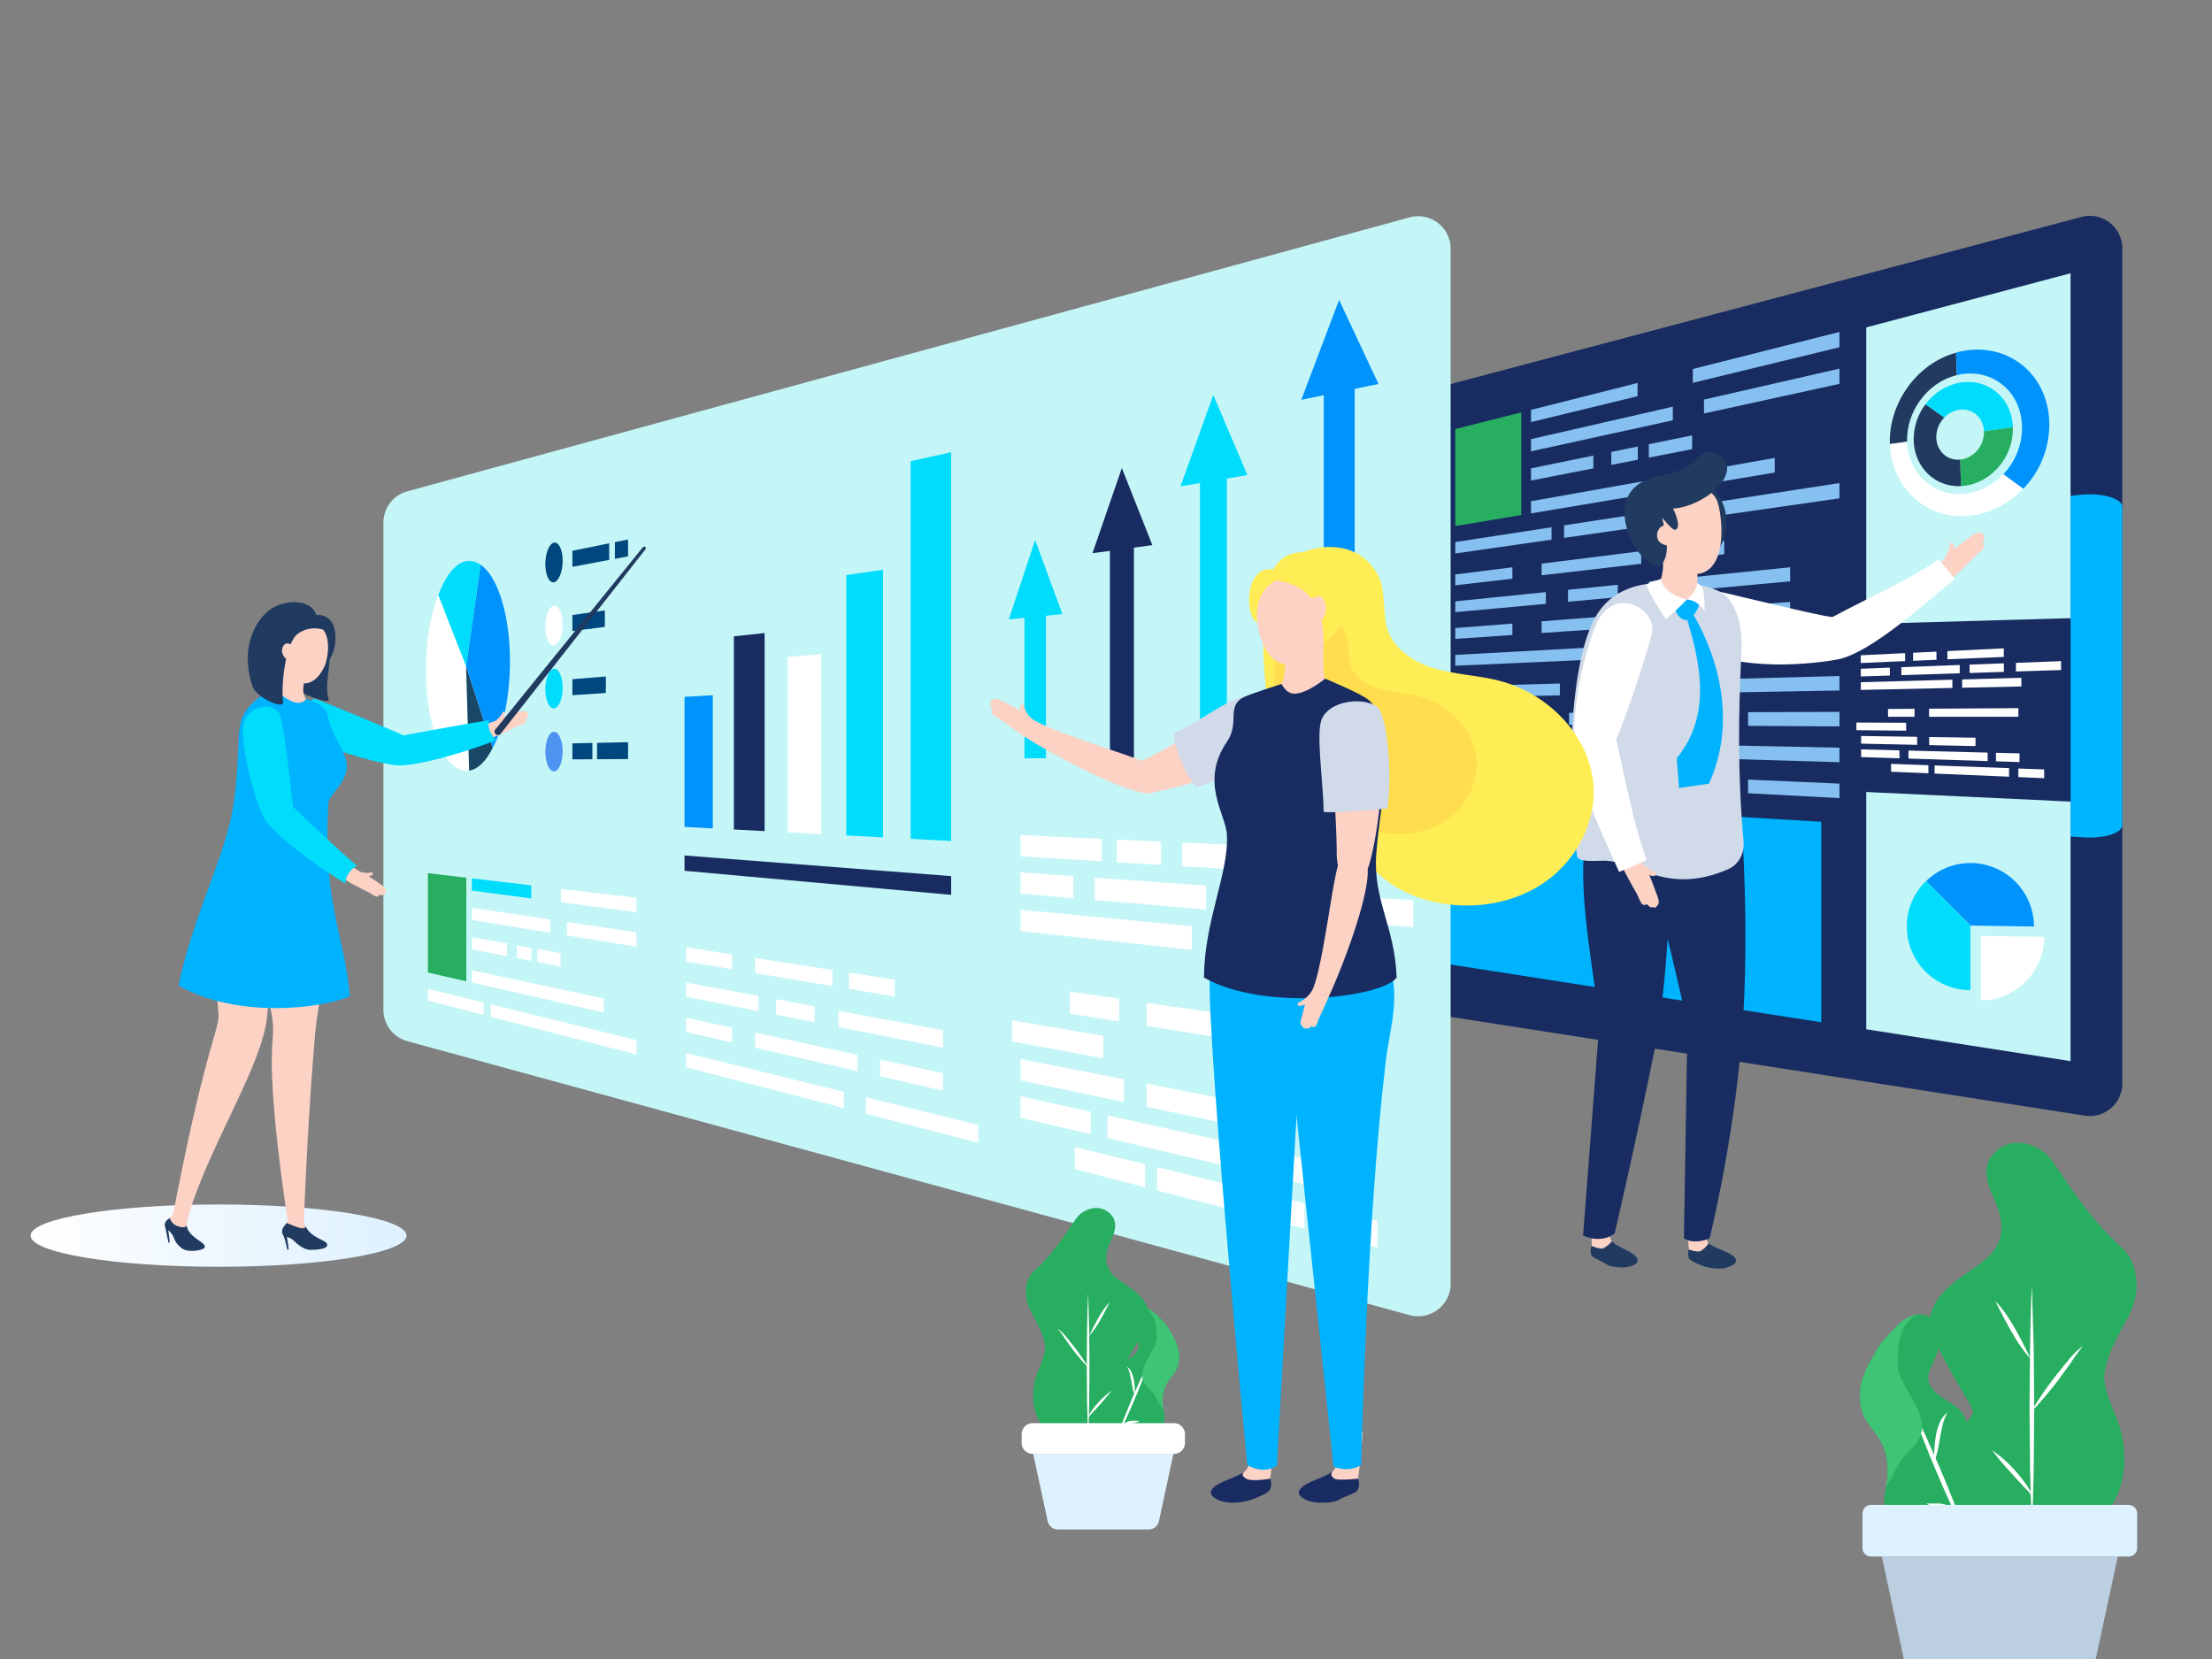 <svg xmlns="http://www.w3.org/2000/svg" viewBox="0 0 1200 900"><rect x="0" y="0" width="1200" height="900" fill="#808080" stroke="none"/><style><![CDATA[.a{fill:#fcd2c5}.b{fill:#fff}.c{fill:#203a60}.d{fill:#00dcfc}.e{fill:#182c61}.f{fill:#27ae60}.g{fill:#00b3ff}.h{fill:#0093fc}.i{fill-rule:evenodd}.j{fill:#c4f5f7}.k{fill:#d0dae9}]]></style><defs><linearGradient id="A" x1="16.61" y1="670.32" x2="220.56" y2="670.32" gradientUnits="userSpaceOnUse"><stop offset=".01" stop-color="#fff"/><stop offset=".33" stop-color="#f3faff"/><stop offset="1" stop-color="#def1ff"/></linearGradient><clipPath id="B"><path d="M934.7 595.27h282.35V900.9H934.7z" fill="none"/></clipPath></defs><ellipse cx="118.58" cy="670.32" rx="101.98" ry="16.9" fill="url(#A)"/><path d="M1129.2 117.7l-384 101.72a17.61 17.61 0 0 0-13.11 17V528A17.62 17.62 0 0 0 747 545.43l384 59.8a17.62 17.62 0 0 0 20.33-17.41v-453.1a17.61 17.61 0 0 0-22.14-17.03z" class="e"/><path d="M1129.2 268.38l-5.92.6v184.85l7.73.47c10.7.66 20.32-2.5 20.32-6.64V274.9c-.01-4.43-10.95-7.64-22.13-6.52z" fill="#00b6ff"/><path d="M760.14 519.08l227.9 35.5V445.8l-227.9-13.5v86.8z" class="g"/><path d="M789.48 285.4l35.78-6v-55.68l-35.78 9.04v52.64z" class="f"/><g fill="#86c0f0"><path d="M830.56 228.98l57.82-14.03v-7.2l-57.82 14.62v6.6zm87.8-21.3l79.54-19.3v-8.3l-79.54 20.1v7.5zm-87.8 37.17L907.5 228v-7.38l-76.94 17.6v6.6zm43.56 7.36l14.38-2.8v-7.18l-14.38 2.95v7.03zm20.35-3.97l23.5-4.57v-7.48l-23.5 4.8v7.24zm29.95-23.93l73.48-16.07v-8.27l-73.48 16.8v7.53zm-93.86 36.38l33.83-6.6v-6.94l-33.83 6.92v6.6zm0 17.82l132.23-22.17v-7.93l-132.23 23.5v6.6zm17.94 13.28l149.4-21.45v-8.28L848.5 285v6.78zm-59.02 8.47l52.23-7.5v-6.72l-52.23 8.02v6.2z"/><path d="M789.48 317.53l30.98-3.6v-6.18l-30.98 3.88v5.9zm0 14.57l49.14-4.52v-6.36l-49.14 5v5.9zm46.84-20l54.04-6.25V299l-54.04 6.77v6.33zm65.9-7.6l33.18-3.84v-7.28l-33.18 4.15v6.97zm-7.66 17.92l76.58-7.05v-7.63l-76.58 7.78v6.9zM789.48 346.6l30.98-2.12v-6.18l-30.98 2.4v5.9zm0 14.57l109-4.9v-6.93l-109 5.94v5.9zm46.84-17.77l72.04-4.94v-7.02l-72.04 5.63v6.33zm88.35-6.06l46.47-3.18v-7.62l-46.47 3.63v7.17zm-10.3 18.22l83.54-3.76v-7.88l-83.54 4.55v7.1zm-63.73-29.1l27-2.5v-6.72l-27 2.74v6.47zm97.67 103.87l49.6 2.65v-7.88l-49.6-2.17v7.4zm-24.5-19.03l74.1 2.2v-7.88l-74.1-1.5v7.17zm-56.48 14.72l59.42 3.16V422l-59.42-2.6v6.63zm-37.57-2l26.8 1.43v-6.53l-26.8-1.18v6.28zm-24.4-16.22l58.08 1.72v-6.6l-58.08-1.17v6.05zm142.96-14.03l49.6.3v-7.88l-49.6.17v7.4zM859.88 377l138.02-2.4v-7.88l-138.02 3.7V377zm-8.63 16.17l75.5.47v-7.2l-75.5.25v6.48zm-45.9-.27l32.6.2v-6.35l-32.6.1v6.05zm-15.86-14.67l56.74-1v-6.43l-56.74 1.53v5.9zM879.66 410l29.43.88v-7.04l-29.43-.6V410z" class="i"/></g><path d="M1012.43 338.5l110.83-3.15v-187.1l-110.83 29.37V338.5z" class="j"/><path d="M1076.3 234c.27 7.76-5.67 14.65-13 15.35l.5 14.36c15.5-.8 28.74-15.17 28.15-32l-15.7 2.18.04.1z" class="f"/><path d="M1025.24 240.9v.1l9.33-1.3c-.57-16.24 10.93-32.32 27-36.18l-.43-12.18c-21.7 6-36.66 27.9-35.9 49.54z" class="c"/><path d="M1061.84 207.88a30.18 30.18 0 0 0-17.29 11.48l10.18 7.2a14.11 14.11 0 0 1 7.63-4.18c7.26-1.32 13.6 3.83 13.92 11.55l15.7-2.18c-.6-16.74-14.75-27.35-30.14-23.86z" class="d"/><path d="M1063.87 268c-16.23.6-28.73-12.15-29.3-28.4l-9.33 1.3c.8 21.6 17.1 39.13 39 39.13 12.5 0 24.46-5.6 33.36-14.95l-10.83-7.9a33.56 33.56 0 0 1-22.9 10.83z" class="b"/><path d="M1061.2 191.3l.43 12.18c17.93-4.3 34.62 7.85 35.3 27.56a36.5 36.5 0 0 1-10.11 26.19l10.83 7.9a50.27 50.27 0 0 0 14.06-36.23c-1-28.26-25.33-44.62-50.52-37.6z" class="h"/><path d="M1050.44 237.57a15.24 15.24 0 0 1 4.3-11l-10.18-7.2a31.48 31.48 0 0 0-6.37 19.85c.5 14.2 11.52 25.2 25.65 24.48l-.5-14.36c-7 .65-12.64-4.62-12.9-11.78z" class="c"/><path d="M1012.43 558.38l110.83 17.27v-140.8l-110.83-5.2v128.75z" class="j"/><path d="M1009.45 355.5l.01 4.18 24.06-1.04-.02-4.32-24.05 1.18zm47-2.3l.01 4.47 30.6-1.3-.01-4.65-30.6 1.5zm-46.97 9.6l.01 4.17 15.75-.5-.02-4.27-15.74.6zm.02 7.3v4.17l49.66-1.07-.01-4.47-49.66 1.37zm21.98-8.14l.02 4.3 31.65-1.02-.01-4.5-31.66 1.2zm37-1.4l.01 4.53 18.6-.6-.01-4.64-18.6.7zm25.16 3.72l24.47-.78v-4.84l-24.47.94v4.68zm-29.18 4.33v4.5l32.12-.7v-4.7l-32.12.9zm-26.62-14.48l.01 4.35 12.68-.54-.02-4.42-12.67.6zm-13.6 30.48l.02 4.26h14.37l-.01-4.35-14.38.1zm22.26-.14l.02 4.4 48.44-.02v-4.68l-48.46.3zm-39.42 7.5l.02 4.15 26.98.28-.01-4.3-27-.12zm2.55 7.3l.02 4.16 30.4.64-.02-4.35-30.4-.45zm.03 7.27l.02 4.17 20.78.66-.02-4.3-20.78-.53zm36.9-6.72l.01 4.4 25.13.53v-4.54l-25.14-.38zm-11.25 7.37l.02 4.33 42.95 1.37v-4.6l-42.97-1.1zm47.5 1.23v4.6l12.78.4-.01-4.7-12.78-.32zm-56.94 5.98l.02 4.26 20.27.85-.01-4.37-20.28-.74zm23.64.86v4.4l40.4 1.7v-4.64l-40.4-1.46zm45.44 1.64l.01 4.67 14 .6v-4.75l-14-.5z" class="b i"/><path d="M926.93 674.42c-1.33-1.57-2.95-4-2.95-4l-7.58 4.2s-.62.83-.22 3.23a6.16 6.16 0 0 0 .29 5c.8 1.34 5.8 3.38 8 4.1a25.5 25.5 0 0 0 9 1.23c3.73-.15 8.3-2.1 8.3-4.26-.03-4.3-12.28-6.48-14.83-9.5z" class="c"/><path d="M926.17 670.18L916 672a32.58 32.58 0 0 0 .19 5.86s4.72 1.68 6.34.8a12.67 12.67 0 0 0 4.4-4.22c-1.93-2.43-.76-4.25-.76-4.25z" class="a"/><path d="M894.6 427v47.62c3.56 2.8 20.86 81.07 20.86 81.07l-1.95 116c5.16 3.8 13.93.4 14 0 0 0 12.66-51.07 17.28-107.07 5.36-65.05-1.15-136.58-1.88-141.8-6 2.68-30.06 5.38-48.3 4.18z" class="e"/><path d="M874.44 673.36c-1.2-1.67-2.63-4.23-2.63-4.23l-7.88 3.6s-.68.78-.47 3.2a6.17 6.17 0 0 0-.1 5c.7 1.4 5.3 3.05 7.65 4.7 1.9 1.33 5.13 1.8 8.85 1.94s8.42-1.44 8.6-3.6c.33-4.27-11.72-7.4-14.02-10.63z" class="c"/><path d="M873.43 668.8l-10.06 1.1.1 6s4.57 2 6.26 1.28a12.7 12.7 0 0 0 4.72-3.86 5.34 5.34 0 0 1-1.01-4.51z" class="a"/><path d="M866.43 431.93c-18.2 39.5 2.46 101.7.6 131.24l-8.22 107.1c10.66 4.77 17.14-1.14 17.14-1.14s11-46.92 22.1-101.78c8-39.66 9.36-118.84 9-124.12-6.2 2.18-22.53-8.68-40.62-11.3z" class="e"/><path d="M923.35 260.16c-14.14-8.33-30.36 1-37.2 14.1 6.7-1.3 13-2.52 20.4-1.4-2.56 5.46 6.25 36.92 11.52 35.2 23.92-7.75 23.75-37.04 5.27-47.93z" class="c"/><g class="a"><path d="M1059.2 294.63c-1.38-.52-1.38.8-1.64 1.93a23.34 23.34 0 0 1-2.44 6c1.27-1.52 3.07-1 4.46-2.58.56-.6 1-4.84-.38-5.35z"/><path d="M1076.2 291.56c0-.7.38-1.47-.57-1.9s-1.83-1.14-3.45-.5-2.68 1.66-5.16 3.44l-7.8 6c-1.6 1.68-4.15 3-5.08 5.82 0 .16 4 8.06 5.7 8.42 1.87-1.17 11.93-11.33 12.1-11.5 2.8-2.52 5.8-4 3.8-6.3-.5-.55 1.84-2.66.47-3.5z"/><path d="M990.2 340.46c-1.13.7-5.6 13 3.7 14.7 14.3 2.68 54.8-29.13 66.7-43.06-1.75-2.77-4.4-5.1-6.14-8.26-19.62 15.03-43.65 23.85-64.28 36.6z"/><path d="M988.12 336.7c-15.58-.4-44.82-12.55-62.46-8.53-3.2.73-11.6 13.5-5.4 18.86 14.32 12.33 55.36 15 76.64 7.76 8.1-2.8 10.33-17.6-8.78-18.1z"/></g><path d="M994 334.78c-12.25-1.68-58.66-13.67-67.46-15.07-16.8-2.66-14.93 21.7-9.36 27.48 16.65 17.3 61.9 13.92 79.72 10.55s47.6-30.64 63.56-43.62c-2.77-3.78-5.84-7.12-8.72-10.73-15.66 11.04-37.96 20.78-57.74 31.4z" class="b"/><path d="M944.78 352.1c.46-9.53-1.68-21.54-7.78-28.16-2.4-2.6-9.44-6.67-21.43-7.17-6.1-.26-35.63-5.4-49.23 16.58-15.24 24.63-16.65 92.56-11 129 .47 3-1 5.28 13.6 4.6 18.17-.83 34.33 19.4 68.43 4.65 7.14-3.08 8.94-10.4 8.53-14.95-3.28-36.67-2.9-68.55-1.1-104.56z" class="k"/><g class="a"><path d="M896.67 472.7a23.54 23.54 0 0 1-5.16-4c1.13 1.63.13 3.23 1.3 5 .46.7 4.42 2.27 5.3 1.08s-.4-1.52-1.42-2.08z"/><path d="M894.23 473.78c-1.2-2-1.73-4.8-4.24-6.46-.14-.1-8.85 1.72-9.64 3.23.62 2.1 7.7 14.54 7.82 14.74 1.68 3.4 2.28 6.67 5 5.34.68-.32 2.08 2.5 3.27 1.4.68.2 1.3.77 2 0s1.6-1.45 1.4-3.2-.88-3-1.93-5.9c-.36-1.03-2.5-7.18-3.7-9.17z"/><path d="M871.08 393.47c-4.33-.3-8.56-11.63-13.82 2.07s13.37 60.6 23.6 75.93c3.15-.94 6.6-2.8 10.1-3.62-9.23-23-11.8-48.63-18.6-72-.38-1.26-.32-2.3-1.3-2.38z"/><path d="M875.4 332.18c-14.8 12.27-20.4 43-18.58 66.24.7 8.82 14 15.5 19.7-4 4.63-15.87 15.9-32 18.84-50.86.53-3.38-13.56-16.7-19.97-11.38z"/></g><path d="M867.28 336.07c-4.35 7.56-13.25 37.3-13.3 61.57s14.47 52.9 24.37 75.37c5.18-2 10-4.32 15-6.44-7.7-21.1-11.54-43.54-16.55-65.45 5.44-12.16 16.45-46 19.3-57.3 3.17-12.48-18.26-26.07-28.82-7.75z" class="b"/><g class="a"><path d="M900.67 297.5a26.73 26.73 0 0 1-1.86 21.95c5.25 7.52 17 9.28 22.44.9-1-7 .05-14.05.33-21.12-6.72 1.43-14.25-.4-20.9-1.74z"/><path d="M908.5 268.8c-8.27 4.45-9.9 13.52-6.67 22.74 0 .1 2.08 6.1 2.8 8.33 2.12 6.5 11.62 13 18.18 11.16 15.5-4.36 10.87-34.4 8.73-39.3-4.74-10.83-17.98-5.67-23.05-2.94z"/></g><path d="M931.07 246.07c-6.62-2.2-8.72 1-13.82 5.7-7.46 6.9-21.1 4.23-30 12.18-12.9 11.54-2 33.47 5.5 39.83s8.75 2.42 10 .34c3.3-5.75.36-17.46-1.06-23.23.85.9 5.62 6.92 7.12 6.5 3.13-.9.7-7.76-1.2-11.53 9.85-.27 24.23-8.4 28.07-16.84 3.07-6.77.42-11.25-4.62-12.94z" class="c"/><path d="M901 285.88a5.94 5.94 0 0 0-1.36 7.23c1.3 2.36 4.88 3.08 7.35 2.88a45.83 45.83 0 0 0-2-11.36 7.78 7.78 0 0 0-3.99 1.25z" class="a"/><g class="g"><path d="M909.3 329.08c-1.35 2.87 2.68 7.8 5.7 7.2s8.14-7.35 6.26-10.44-10.6.36-11.96 3.24z"/><path d="M914.2 332.8c8.47 26.46 14.58 55.13-4.57 78.54q.62 8.06 1.24 16.13l16.23-2.33c14.3-31.37 7-66.78-10.4-95-.18-.3-2.58 2.35-2.5 2.66z"/></g><g class="b"><path d="M901.06 314.1c-3.14 1.28-5.3.8-7.7 3.28 1.9 6.5 10.4 18.42 10.4 18.42a154.25 154.25 0 0 0 11.43-10.57c-5.47-1.22-12.8-4.58-14.13-11.13z"/><path d="M920.8 316.47c-.6 3.7-2.9 6.38-5.6 8.76 4.3.27 7.14 2.92 9.53 6.2.08-3.28-.1-8.9-.9-11.53s-1.4-2.3-3.04-3.43z"/></g><path d="M764.75 117.92L221 266.53a17.62 17.62 0 0 0-13 17v264.32a17.62 17.62 0 0 0 13 17l543.7 148.6a17.62 17.62 0 0 0 22.26-17V134.9a17.62 17.62 0 0 0-22.21-16.99z" class="j"/><path d="M371.35 448.6l15.33.8v-72.26l-15.33.9v70.55z" class="h"/><path d="M398.13 450l16.67.88V343.42l-16.67 1.77V450z" class="e"/><path d="M427.27 451.55l18.2.96v-97.68l-18.2 1.55v95.17z" class="b"/><path d="M459.12 453.23l19.93 1.04V309.1l-19.93 2.86v141.28zm34.92 1.83l21.95 1.16V245.36l-21.95 4.8v204.9z" class="d"/><path d="M371.35 472.4L516 485.46v-10.18L371.35 464.1v8.28z" class="e"/><path d="M237.77,322.78c-4.8,12.48-7.1,28.07-6.63,44.84.83,29.93,11.06,52.6,23.36,50.46l-1.64-56.66Z" class="b"/><path d="M254.5 418.08c4.77-.84 8.9-4.77 12.78-12.25l-14.43-44.4z" fill="#184866"/><path d="M260.7 306.38l-7.84 55 14.43 44.4c3.73-7.16 6.24-15.65 7.88-26.6 4.68-31.32-2-64.32-14.47-72.8z" class="h"/><path d="M237.77 322.78l15.1 38.64 7.84-55c-8.48-5.8-16.7.3-22.93 16.36z" class="d"/><g fill="#00477d"><path d="M310.53 307.5l19.95-3.76v-9l-19.95 4.07v8.68zm23.05-4.33l7.13-1.35v-9.14l-7.13 1.45v9.04zm-23.05 73.97l18.14-1.2v-8.96l-18.14 1.48v8.7zm13.37 34.74l16.82-.1v-9.14l-16.82.36v8.88zm-13.37.07l10.83-.06v-8.84l-10.83.23v8.67zm0-69.62l10.5-1.34v-8.84l-10.5 1.5v8.68z"/><path d="M319.68 341.16l8.46-1.08v-8.94l-8.46 1.2v8.8zM300.5 294.4c-2.58.55-4.66 5.78-4.66 11.65s2.08 10.3 4.66 9.84 4.74-5.68 4.74-11.68-2.13-10.37-4.74-9.8z"/></g><path d="M300.5 328.6c-2.58.4-4.66 5.5-4.66 11.37s2.08 10.4 4.66 10.1 4.74-5.4 4.74-11.38-2.13-10.5-4.74-10.1z" class="b"/><path d="M300.5 362.8c-2.58.24-4.66 5.2-4.66 11.1s2.08 10.54 4.66 10.4 4.74-5.1 4.74-11.1-2.13-10.64-4.74-10.4z" class="d"/><path d="M300.5 397c-2.58.08-4.66 4.9-4.66 10.8s2.08 10.66 4.66 10.68 4.74-4.82 4.74-10.8-2.13-10.75-4.74-10.68z" fill="#4f93f0"/><path d="M232.14 527.6l20.83 4.74v-56.18l-20.83-2.47v53.9z" class="f"/><path d="M256 483.16l32.23 4.22v-7.06L256 476.5v6.65z" class="d"/><g class="b"><path d="M304.34 489.5l40.96 5.37v-7.8l-40.96-4.85v7.27zM256 499.12l42.56 6.9v-7.2L256 492.47v6.65zm24.4 20.65l7.88 1.52v-7.06l-7.88-1.42v6.96zm11.12 2.13l12.6 2.44v-7.27l-12.6-2.27v7.1zm16.04-14.43l37.74 6.12v-7.8l-37.74-5.62v7.3zm-51.56 7.6l19.04 3.68v-6.9L256 508.4v6.65zm0 17.94l71.55 16.28v-7.56L256 526.36V533zm10.16 18.6l79.14 20.45v-7.8l-79.14-19.43v6.78zm-34.02-8.8l30.2 7.8v-6.73l-30.2-7.42v6.34z"/><path d="M372.18 521.6l24.95 4.2v-8.05l-24.95-3.88v7.74zm0 19.16l39.34 7.8v-8.23l-39.34-7.3v7.75zm37.52-12.86l41.9 7.03v-8.7l-41.9-6.52v8.2zm50.9 8.55l24.82 4.17v-9.13l-24.82-3.86v8.82zm-5.8 20.67l56.77 11.25v-9.46l-56.77-10.55v8.76zm-82.62 2.73l24.95 5.7v-8.04l-24.95-5.4v7.74zm0 19.15l85.6 22.12v-8.8l-85.6-21.07V579zm37.52-10.6l55.52 12.67v-8.87l-55.52-12v8.2zm67.76 15.47l34.1 7.8v-9.45l-34.1-7.37v9.03zm-7.72 20.33l61.02 15.76v-9.68l-61.02-15.02v8.94zm-48.8-53.8l20.94 4.15v-8.6l-20.94-3.9v8.34z" class="i"/></g><g class="d"><path d="M555.77 411.4l11.65-.06v-84.4l-11.65 1.25v83.22z"/><path d="M547.28 336l29.06-2.85-14.78-40.2L547.28 336z"/></g><g class="e"><path d="M602.13 411.17l13.03-.06V289.58l-13.03 1.86v119.73z"/><path d="M592.67 300.1l32.47-4.38-16.54-41.82-15.93 46.2z"/></g><g class="d"><path d="M651 410.94l14.55-.07v-159.2L651 254.24v156.7z"/><path d="M640.43 263.82l36.28-6.1-18.5-43.45-17.78 49.54z"/></g><g class="h"><path d="M718.12 410.62l16.8-.08v-208.1l-16.8 3.58v204.6z"/><path d="M705.96 216.9l41.86-8.58-21.37-45.63-20.5 54.2z"/></g><path d="M553.6 464.6l44.13 2.67v-12.2l-44.13-2.05v11.58zm87.77 5.32l60.66 3.67v-13.7l-60.66-2.8v12.82zm-87.77 14.9l28.7 2.45v-12l-28.7-2.04v11.58zm0 20.27l92.98 10.25v-12.9l-92.98-8.93v11.58zm40.3-16.83l60.44 5.16v-13l-60.44-4.3v12.15zm70.92 6.05l37.2 3.18v-13.7l-37.2-2.64v13.15zm50.6 4.32l51.28 4.38v-14.6l-51.28-3.65v13.87zm-58.57 17.84l64.62 7.12v-13.96l-64.62-6.2v13.04zm-51.03-48.7l24.07 1.46v-12.66l-24.07-1.12v12.32zm-25.5 82.1l26.8 4.3V541.8l-26.8-3.9v11.96zm41.77 6.68l96.05 15.36v-13.92l-96.05-14v12.55zm-73.05 8.42l49.5 9.15v-12.2l-49.5-8.43v11.5zm4.55 21.12l56.12 11.76v-12.38L553.6 574.5v11.58zm0 20.27l38.1 8.93V603.1l-38.1-8.38v11.63zm68.5-5.92l48.94 10.26v-13.25l-48.94-9.56v12.55zm-21.34 16.97l83.37 19.55v-13.5l-83.37-18.35v12.3zm92.5 21.7l26.1 6.12v-14l-26.1-5.75v13.62zm-110.12-4.87l38.1 9.87v-12.54l-38.1-9.33v12zm44.53 11.54l80.06 20.76v-13.77l-80.06-19.62v12.63zm90.4 23.43l29.2 7.58v-14.33l-29.2-7.16v13.9z" class="b i"/><g class="a"><path d="M553.87 382.3c-.9.37-.15 4.57.47 5.3 2 1.3 2.8.1 4.54 1.6a20.38 20.38 0 0 1-3.19-5.28c-.37-1.05-.48-2.3-1.82-1.62z"/><path d="M545.9 381.43c-1.2-.52-4.05-2.22-5.08-2.34a5.5 5.5 0 0 0-3.08 1 1.64 1.64 0 0 0-.17 1.83c-1.14.8 1.4 3.25 1.07 3.38-1.32.55-1 2.53 3.6 4.68.27.13 10.45 7.63 13.9 9.76 1.48-2 4.2-9.38 4.12-9.48a50.61 50.61 0 0 0-5.77-4.24c-2.4-1.5-8.16-4.4-8.57-4.6zm131.87-1.53c-10.5 4.12-39.36 23.76-55.38 31.42-19.66 9.4-6.08 19.76.8 18.83 18.1-2.44 66.58-17.73 66.3-27.24-.13-4.13-9.8-23.76-11.7-23z"/></g><path d="M675.8 377.9c-8 .23-23.45 12.5-39 20.14.63 8.05 5.5 20.82 12.33 29 19.72-6 35.76-15.07 39.9-19.87 10.64-12.4-1.97-29.6-13.24-29.27z" class="k"/><path d="M625.33 415.15c-11-5.32-55.1-18-65.66-25.32a40.67 40.67 0 0 1-4.89 9.07c17.62 11.77 64.82 36.12 71.32 30.7 5.95-5 3.85-10.38 1.1-13.07a7.48 7.48 0 0 0-1.88-1.37z" class="a"/><path d="M813 369.2c-11.57-2.92-23.72-3.23-35.15-6.68s-22.7-11.1-25.64-22.68c-1.63-6.43-1-20.07-3.8-26.07-12.64-26.82-46.5-16.46-53-6.06-16.82 26.92-7.6 65-7.3 81.66.12 6.53 11.9 30.16 15.13 35.83 4.7 8.22 32.85 35.2 39.23 43.18 9.7 12.14 24.7 19.23 40 21.77 19.17 3.18 39.72-.5 55.66-11.63s26.67-30 26.44-49.4c-.27-28.35-24.06-52.97-51.57-59.9z" fill="#ffed55"/><path d="M769.5 377.7c-7.1-1.8-14.52-2-21.52-4.1s-13.9-6.8-15.7-13.88c-1-3.93-.6-12.3-2.33-16-7.74-16.42-28.46-10.08-32.45-3.7-10.3 16.47-4.65 39.8-4.46 50 .07 4 7.28 18.46 9.27 21.93 2.87 5 8.84 7.3 13.1 11.23 4.6 4.25 7 10.32 10.9 15.2 5.94 7.43 15.13 11.77 24.5 13.33 11.74 1.95 24.32-.3 34.07-7.12s16.33-18.35 16.2-30.24c-.2-17.36-14.76-32.36-31.6-36.65z" fill="#ffdd4d"/><path d="M736.55 798.1l-9.55-5.3-3.72 5c-3.22 3.82-18.65 6.58-18.65 12 0 2.73 5.75 5.2 10.43 5.37s8.8-.08 11.3-1.55c3.13-1.84 9.08-3.48 10.08-5.16a7.78 7.78 0 0 0 .37-6.32c.5-2.98-.27-4.03-.27-4.03z" class="e"/><path d="M723.3 797.83s-2.8 2.42.8 4.4c2 1.13 12.73-.08 12.73-.08.5-3 2.56-25.56 2.56-25.56l-13.48 8.13s.4 10.1-2.62 13.1z" class="a"/><path d="M693.7 513.87l29.75 281.88c9 3.18 14.9-.66 15-1.17 0 0 2.84-130.74 13.23-218.15 2.8-23.47 11.66-43.6-6.08-67.8-6.16 3.37-33.25 6.75-51.9 5.24z" class="g"/><path d="M688.8 798.1l-9.54-5.3-3.72 5c-3.22 3.82-18.66 6.58-18.66 12 0 2.73 5.75 5.2 10.44 5.37a32.14 32.14 0 0 0 11.31-1.55c2.76-.9 9.08-3.48 10.08-5.16a7.76 7.76 0 0 0 .37-6.32c.5-2.98-.28-4.03-.28-4.03z" class="e"/><path d="M675.54 797.83c-.8.8-3 2.43.62 4.42 3.18 1.75 12.92-.1 12.92-.1.5-3 1.2-11.06 1.2-11.06l-12.17-.25s.17 4.2-2.57 6.98z" class="a"/><path d="M656.75 525c-4.46 14 19.87 269.62 19.87 269.62.13.5 8.8 5.48 16.08.47l15.8-281.18c-18.67 1.47-49.63 4.36-51.76 11.1z" class="g"/><g class="a"><path d="M696.87 348.44c-.07 1.3 1.68 15.38-1.7 22.6.63 7 18 8.47 23.7-2.86-1.72-3.5-.92-27 .44-33.3-1.53 1.06-18.24 14.65-22.45 13.58z"/><path d="M703.86 312.52c-9.6-1.44-19.13 0-22 9-1 3.2-2 32.8 13.34 38.53 6.5 2.43 20.2-7.9 21.35-15.6l1.6-10.6c1.53-10.24-3.98-19.77-14.3-21.32z"/></g><path d="M746.66 462.7c2.68-33 12.55-67.85-4-82.84-3.75-3.4-23.76-11.7-23.76-11.7s-9.8 8.2-16.66 8.15c-4.7 0-7-5.3-7-5.3s-17.1 5.53-20.3 7.1c-10 4.86-2.1 13.77-9.37 24.37-14.77 21.56-.7 39.2 0 50 1.36 20.7-12.4 47.3-12.4 77.86 32.08 18.35 96.1 11.07 104.5 0-1-28.28-13.1-42.04-11-67.64z" class="e"/><path d="M690.8 309c-15.14-2.88-16.08 24.68-8.74 28.84-2.15-18.2 10.46-23 10.46-23 28.24 4.3 24.7 30 25.63 34.06 0 0 26.9-18 7.82-39.5-12.98-14.5-29.64-11.55-35.17-.4z" fill="#ffed55"/><g class="a"><path d="M715.23 323.54a8.83 8.83 0 0 0-4.28 1.61 125.75 125.75 0 0 0 4.83 11.77c2.47-.85 3.72-4.64 3.55-7.17-.18-2.7-1.42-6.4-4.1-6.2zm-9.7 219.86c-1 .53-2.16.8-1.33 2.05.54.8 4.54-.54 5.17-1.28 1-2.22 1.8-3.55 1.3-5a24.07 24.07 0 0 1-5.15 4.23z"/><path d="M708.7 542.8c-.85 2.17-2.13 7.32-2.22 7.68-.2 1.07-1.06 3.63-.94 4.54a6 6 0 0 0 1.67 2.65 1.55 1.55 0 0 0 1.7.07c1 1 2.62-1.35 2.82-1.07.8 1.13 2.53.75 3.4-3.33.05-.24 4.5-9.43 5.62-12.53a70.26 70.26 0 0 0-8.89-3.57 40.84 40.84 0 0 0-3.17 5.56zm36.45-143.92c-3.78-1.65-21.9 1.44-22 3.48-.78 11.27 2 42.42 2 60.2.1 21.8 15.26 13.95 17.36 7.34 5.5-17.4 11.35-67.2 2.64-71z"/></g><path d="M717.36 389.35c-3.83 7 .48 33.75.72 51.1 5.7.88 32.24-1.64 34.58-1.86 3-20.37-.62-49.6-4.82-54.35-5.03-5.73-24.6-5.62-30.48 5.1z" class="k"/><g class="a"><path d="M727.07 466.86a7.38 7.38 0 0 0-1.06 2.06c-3.6 11.67-8.56 57-14.24 68.6a32.5 32.5 0 0 1 8.86 3.6c9-19.2 27.23-68 19.53-75.14-5.7-5.27-10.85-2.24-13.1.88zm-440.8-80.06a4.13 4.13 0 0 0-2.17-1.19 27.48 27.48 0 0 0-4.12 1.07l-7 2.35a39.1 39.1 0 0 0-4.89 2.41 38.9 38.9 0 0 0 1.83 7.65c2.86-1.14 11.48-5.4 11.7-5.47 3.7-1 4.24-2.44 3.32-3-.23-.15 2-1.64 1.25-2.4a1.24 1.24 0 0 0 .08-1.43zm-69.83 12.06c-12.45-5.25-37.74-15.44-45.88-18.2-1.48-.5-5.47 11.07-5.42 14.2.12 7.24 37.53 17.13 51.38 18.33 5.25.46 15.2-7.9-.08-14.34z"/><path d="M216 401.4a5.59 5.59 0 0 0-1.59.78c-2.4 1.64-4.7 5.42-.9 9.94 4.15 4.93 42.74-7.06 57.52-13.54a30.79 30.79 0 0 1-2.47-7.44c-8.93 4.1-43.65 7.73-52.57 10.26z"/></g><path d="M348.66 297L269 395.4a1.89 1.89 0 1 0 2.86 2.33h0l78.2-99.6a1 1 0 0 0 0-1.43 1 1 0 0 0-1.4.3z" class="c"/><path d="M265.8 396.75a9.51 9.51 0 0 1-.43-6c-6.8.85-42.68 7.53-46.52 8.2-11.7-5.3-43.27-18.22-47.4-19.7a2.19 2.19 0 0 0-2 .28c-2.65 1.76-6 10.9-6 14.13 0 9.6 40.3 20.3 51.26 21.44 10.55 1.25 41.65-8.23 54.4-13.6a17.46 17.46 0 0 1-3.32-4.77z" class="d"/><path d="M272.3 387.23a15.57 15.57 0 0 1-3.09 3.53c-.1 1 1.77 1.8 2.83.9.56-.48 2.48-5 1.85-5.4-.9-.7-1.16.23-1.6.97z" class="a"/><path d="M178.45 353.88c-2.6-4.64-11.4 3.58-11.47 3.76-1.62 4.08-2.5 11.74-3.9 17.27-.3 1.25 16.12 7.57 15.22 4.52-2.5-8.43 1.7-19.98.15-25.55zm-77.22 310.87c-.25-1.8-7.52-5.43-9.1-4-.82.75-3 1.6-2.66 4 .37 2.6 2.73 2.07 4.8 6.62a11.62 11.62 0 0 0 5.09 6.25c2.78 1.74 10.1.88 11.36-.55 2.5-2.88-8.48-5.15-9.48-12.32z" class="c"/><g class="a"><path d="M92.12 660.75a6.46 6.46 0 0 0 3.74 4.25c5.08 1.9 5.37-.23 5.37-.23a12.23 12.23 0 0 1 .66-3.86l-7.8-3.12a6.82 6.82 0 0 1-1.98 2.96z"/><path d="M118.52 549.46c.86 8.88-6.8 16.75-24.43 108.3a16.14 16.14 0 0 0 7.45 4.38c10.36-38.7 42.55-86.24 43.52-113 0 0 5.8-39 7.1-67.35l-38.62 5.4c2.6 25 3.15 43.47 4.98 62.25z"/><path d="M147.9 564c-2.93 31.22 9.22 104.56 9.22 104.56a9.71 9.71 0 0 0 7.57-1.58s1.8-54.24 6.17-105c1.6-18.46 5.44-29.52 8.46-58.05L138.7 491.7c1.68 48.55 11.1 52 9.2 72.3zm4.98-209.2c-1.36 3.27-2.6 16.73-4.43 18.88 2.72 8.6 16.08 10.16 17.57 5.44-3.65-4.63.33-13.4 2-15.72-3.37.1-14.13-7.66-15.14-8.6z"/></g><path d="M178.2 435.1c.2-3.36 10.36-11.1 10-20.07-.33-7.86-7.66-13.4-10.6-27.46-1.18-5.63-11.55-8.44-11.55-8.44s-.05 1.4-3.27 2.08c-5.06 1.08-14.3-7.52-14.3-7.52-9.15 4.72-17.28 10.6-18.58 21.9-1.14 9.94-.37 31.4-5.36 51.47-6.25 25.1-20.92 54.45-27.65 87.58 31.3 18 77.1 12.7 92.88 5.85-2.84-34.37-14.94-49.5-11.58-105.4z" class="g"/><path d="M168 339.32c-6.56-.33-13.1 5.13-13.42 11.62a3753.28 3753.28 0 0 0 .52 7.41c-.24 4.9 6.92 13 11.23 12.3 10.2-1.63 13.26-20 13-22.1-.68-5.88-5.27-8.9-11.33-9.2z" class="a"/><path d="M177.73 335.2a9.69 9.69 0 0 0-6.16-1.61c-3.16-9.38-18.65-8.4-26.2-2-7.26 6.12-15 20.33-8.47 40.53 2.1 6.52 17.42 13 16.72 8.75-1.35-8.26 1.15-32 7.94-37.05a15.64 15.64 0 0 1 13.74-2.24s5 5.06 1.35 18.48c5.98-4.52 7.8-20.43 1.07-24.86z" class="c"/><path d="M155.55 349.07c-1.7.17-3.16 3.1-2.35 5.35.54 1.5 1.55 3.14 3.17 3.42a79 79 0 0 0 1.78-7.8 3 3 0 0 0-2.6-.97z" class="a"/><path d="M89.4 664.35l1.95 9.74c.1.15.7.07.7-.1.05-1.2-1.25-9.84-1.25-9.84zm76 .25c-.74-1.66-8.8-2.92-9.9-1.08-.56 1-2.47 2.2-2.47 4.58 0 3.7 3.76 2.2 6.4 5 1.4 1.48 5.35 4.94 8.83 4.94 3.28 0 8.32-.34 9.1-2.08 1.55-3.47-8.36-3.2-11.95-11.36z" class="c"/><path d="M164.83 660l-8.14-.57a20.14 20.14 0 0 1-1.16 4s6.3 2.76 7.93 2.87c3.12.2 2.3-1.23 2-1.8a6.12 6.12 0 0 1-.63-4.51z" class="a"/><path d="M153.68 670a52.4 52.4 0 0 1 2.14 7.85c0 .17.66.17.7 0 .26-.85-1.43-9.92-1.43-9.92z" class="c"/><g class="a"><path d="M200.6 473.45a15.58 15.58 0 0 1-4.69-.32c1.63.66 1.07 1.58 2.67 2.5.72.17 3.82-.8 3.76-1.53 0-1.1-.9-.78-1.74-.66z"/><path d="M205.72 479.2l-6.14-4.18a38.93 38.93 0 0 0-4.88-2.43 39.28 39.28 0 0 0-5 6.1c2.64 1.6 11.26 5.85 11.44 6 3 2.34 4.5 1.9 4.42.8 0-.26 2.5.6 2.66-.45a1.25 1.25 0 0 0 1.17-.75 4.13 4.13 0 0 0-.37-2.45 27.08 27.08 0 0 0-3.3-2.64zm-56.1-92.07c-.5-1.48-11.15 2.84-13.6 4.8-5.7 4.48 2.68 41.15 10.1 52.9 2.82 4.46 15.5 7.3 11.37-8.75-3.38-13.06-5.12-40.78-7.87-48.93z"/><path d="M153.62 436.44c-2.77-.92-7.16-.45-8.45 5.3-1.4 6.3 31.53 29.72 45.63 37.54a30.86 30.86 0 0 1 4.43-6.47c-8.67-4.58-32.6-30-40-35.6a5.51 5.51 0 0 0-1.61-.79z"/></g><path d="M151.34 386.7c-5.1-6.56-16.75-3.08-19.07 5.66-2.46 9.27 5.6 42.5 11.35 51.92 5.4 9.15 31.8 28.14 43.8 35 0 0-.4-2.3 1.73-5.4a11.54 11.54 0 0 1 4.53-4.15c-11.42-9.73-31.85-29.38-34.73-32-.13-1-4.94-47.58-7.6-51.03z" class="d"/><path d="M622.67 709.8c-5.56-15.27-28.22-14-21.24-33.88 1.65-4.7 7.66-13.2-1.1-19-4.55-3-11-1.48-15 2.35-3.32 3.2-11.55 18.83-24 29.9-5 4.4-5.64 12.1-3.9 18s8.33 13.63 9.47 22.78c.68 5.4-4.26 13.7-5.36 18.58-2.3 10.07-1.1 19.67 5.66 27.33s24.7 8.73 33 6.7c9.14-2.26 22.46-10 22.46-24.5a11.44 11.44 0 0 0-7.07-10.34c-2.82-1-5.36-2.48-6.33-5.4-.64-1.94 16.37-24.4 13.42-32.5z" class="f"/><g class="b"><path d="M590.3 701.1c-.3 6.62-.45 13.24-.56 19.85l-.18 19.86.17 19.86.57 19.85c.3-6.62.45-13.24.57-19.85l.17-19.86-.17-19.86-.57-19.85z"/><path d="M578.7 725.6a25.37 25.37 0 0 0-4.91-4.85 64.14 64.14 0 0 1 4 5.54l4 5.55a114.09 114.09 0 0 0 8.91 10.45 113 113 0 0 0-7.7-11.34l-4.3-5.35zm13.85 39.27l-1.4 2.07a3.89 3.89 0 0 0-.68 2.44 4.25 4.25 0 0 1 1.25-2l1.7-1.77 3.34-3.6 6.36-7.55a39.61 39.61 0 0 0-7.45 6.57 47.72 47.72 0 0 0-3.13 3.85zm-1.8-39.97a49.1 49.1 0 0 0 6.25-9c1.8-3.15 3.44-6.34 5.1-9.62a43.62 43.62 0 0 0-6.36 8.88c-1.8 3.2-3.45 6.4-4.98 9.74z"/></g><path d="M628.87 714.66c-2.53-2.8-5.86-5.4-9.48-4.83s-5 3.66-5.5 6.68 1.07 6.16 2.1 8.6 2.28 4.27 1.38 6.72c-1.9 5.2-8.95 6.08-11.3 10.66-1.22 2.36-.7 4.28.07 6.3s1.58 2.74 1.94 4.9a5.18 5.18 0 0 1-.57 3.49c-1.27 2.42-4.27 4.17-6.15 6.2-3.86 4.18-5.68 9.58-3.48 14.9s8.22 6.25 13.3 6.25c5.7 0 23.22-3.45 20.26-18.22-3.26-16.22 5.53-18.36 7.47-25.1 2.42-8.37-1.18-13.86-5.08-20.64-1.4-2.44-3.27-4.04-4.95-5.9z" class="f"/><g class="b"><path d="M613.65 759.85l-4.53 11.12-4.17 11.27c1.84-3.57 3.54-7.2 5.2-10.83l4.85-11c1.6-3.7 3.1-7.38 4.53-11.12l4.17-11.27c-1.84 3.57-3.54 7.2-5.2 10.83s-3.27 7.32-4.85 11z"/><path d="M614 744.83a8.36 8.36 0 0 0-2.57-3.45 16 16 0 0 1 1.49 3.83l.83 4c.52 2.7.82 5.53 2 8.16a54.87 54.87 0 0 0-.58-8.41 18.19 18.19 0 0 0-1.17-4.13zm1.12 25.9a9.28 9.28 0 0 0-3.25.47 6.44 6.44 0 0 0-2.77 2 7.31 7.31 0 0 0-1.42 2.93c1.52-1.55 2.9-2.9 4.7-3.5a19 19 0 0 1 2.87-.72 7.86 7.86 0 0 0 3-1.11c-1.07.03-2.06-.1-3.12-.07z"/></g><path d="M621.52 744.66a6.65 6.65 0 0 0-1.9 3 14.86 14.86 0 0 1 2.63-2.13q1.4-.92 2.85-1.8a33.44 33.44 0 0 0 5.63-4 26.37 26.37 0 0 0-6.4 2.78 16.21 16.21 0 0 0-2.81 2.15z" fill="#0e2529"/><path d="M628.87 714.66c-2.13-2.34-4.83-4.55-7.8-4.85 5.14 2.35 6.48 8.46 6.47 15.63 0 8.75-14.12 18.25-4.55 27.53 5.6 5.42 5.68 9.24 8.27 12.4-2.73-15.36 5.72-17.58 7.63-24.2 2.42-8.37-1.18-13.86-5.08-20.64-1.4-2.44-3.27-4.04-4.95-5.9z" fill="#3fc475"/><path d="M636.84 772.05h-76.6a6 6 0 0 0-6 6v4.67a6 6 0 0 0 6 6h76.6a6 6 0 0 0 6-6V778a6 6 0 0 0-6.01-5.95z" class="b"/><path d="M568.37 825.27a5.63 5.63 0 0 0 5.51 4.45h49.32a5.64 5.64 0 0 0 5.51-4.45l7.88-36.6h-76.1z" fill="#def1ff"/><path d="M1074.5 542.72a34.51 34.51 0 0 0 34.45-34.5l-34.42-.5z" class="b"/><path d="M1068.9 468.2a34.32 34.32 0 0 0-24 9.82l24.1 24.1 34.42.5a34.51 34.51 0 0 0-34.53-34.44z" class="h"/><path d="M1034.44 502.7a34.51 34.51 0 0 0 34.5 34.45v-35l-24.1-24.15a34.36 34.36 0 0 0-10.41 24.7z" class="d"/><g clip-path="url(#B)"><path d="M1110.6 626.62c-6.7-6.45-17.53-9-25.18-4-14.76 9.8-4.65 24.14-1.88 32 11.74 33.42-26.4 31.33-35.74 57-5 13.63 23.66 51.4 22.6 54.58-1.63 4.9-5.9 7.47-10.65 9.08s-11.9 8.12-11.9 17.4c0 24.5 22.4 37.44 37.8 41.24 13.92 3.44 44.1 1.64 55.5-11.25s13.37-29.05 9.52-46c-1.86-8.2-10.17-22.18-9-31.26 1.93-15.4 13-28.44 15.94-38.32s1.78-22.85-6.57-30.26c-21-18.53-34.83-44.83-40.4-50.2z" class="f"/><g class="b"><path d="M1102.25 697.06c-.5 11.14-.75 22.27-.94 33.4l-.3 33.4.3 33.4.95 33.4c.52-11.14.75-22.27 1-33.4l.3-33.4-.3-33.4-1-33.4z"/><path d="M1121.77 738.26c-2.5 2.94-4.87 6-7.23 9a191 191 0 0 0-13 19.09 191.21 191.21 0 0 0 15-17.58l6.8-9.34a105.67 105.67 0 0 1 6.74-9.32 42.7 42.7 0 0 0-8.3 8.15zm-23.3 66.08a78.47 78.47 0 0 0-5.25-6.5 66.9 66.9 0 0 0-12.53-11.05c3.36 4.5 7 8.58 10.7 12.7l5.6 6.08 2.87 3a7.13 7.13 0 0 1 2.11 3.38 6.59 6.59 0 0 0-1.14-4.11 46.4 46.4 0 0 0-2.35-3.5zm-16.02-98.5c2.77 5.5 5.53 10.87 8.56 16.18s6.28 10.53 10.5 15.07c-2.57-5.6-5.33-11-8.36-16.3s-6.33-10.53-10.7-14.94z"/></g><path d="M1063.1 792.84a8.68 8.68 0 0 1-.95-5.87c.6-3.65 2-4.88 3.26-8.26s2.17-6.63.13-10.6c-4-7.7-15.83-9.22-19-17.95-1.52-4.12.58-7.2 2.32-11.3s4.35-9.37 3.54-14.45-3.14-10.28-9.23-11.24-11.7 3.45-16 8.14c-2.82 3.1-6 5.8-8.34 9.9-6.56 11.4-12.62 20.64-8.55 34.72 3.28 11.36 18.06 15 12.58 42.24-5 24.87 24.5 30.66 34.08 30.66 8.52 0 18.66-1.55 22.36-10.5s.64-18.05-5.86-25.08c-3.15-3.4-8.2-6.35-10.34-10.42z" class="f"/><g class="b"><path d="M1052.78 797.35l-8.15-18.5-8.77-18.22c2.16 6.4 4.57 12.7 7 19s5 12.5 7.62 18.7 5.3 12.37 8.15 18.5l8.77 18.23c-2.15-6.4-4.57-12.7-7-19s-5.02-12.52-7.62-18.72z"/><path d="M1052.17 772.07a30.39 30.39 0 0 0-2 6.95 93.57 93.57 0 0 0-1 14.16c2-4.42 2.54-9.2 3.4-13.73.38-2.28.83-4.53 1.4-6.74a26.75 26.75 0 0 1 2.51-6.44 14 14 0 0 0-4.32 5.8zm3.6 44.37a15.69 15.69 0 0 0-5.47-.8h-5.27a13.38 13.38 0 0 0 5.06 1.87 32 32 0 0 1 4.83 1.21c3 1 5.34 3.28 7.9 5.9a12.19 12.19 0 0 0-2.39-4.93 10.8 10.8 0 0 0-4.65-3.24z"/></g><path d="M1034.83 768.14a43.9 43.9 0 0 0-10.77-4.67c2.9 2.8 6.26 4.74 9.47 6.78q2.45 1.48 4.8 3a25.2 25.2 0 0 1 4.43 3.59 11.26 11.26 0 0 0-3.2-5.08 27 27 0 0 0-4.72-3.62z" fill="#0e2529"/><path d="M1040.27 713.15c-5 .52-9.53 4.22-13.1 8.17-2.82 3.1-6 5.8-8.34 9.9-6.56 11.4-12.62 20.65-8.55 34.73 3.2 11.14 17.43 14.87 12.84 40.7 4.36-5.33 4.5-11.77 13.92-20.88 16.1-15.6-7.63-31.6-7.65-46.32-.03-12.1 2.22-22.37 10.88-26.32z" fill="#3fc475"/><path d="M1154.78 816.44H1015a4.59 4.59 0 0 0-4.6 4.6v18.78a4.59 4.59 0 0 0 4.6 4.59h139.8a4.59 4.59 0 0 0 4.59-4.59V821a4.59 4.59 0 0 0-4.62-4.56z" fill="#def1ff"/><path d="M1034.1 906a9.49 9.49 0 0 0 9.27 7.48h83a9.47 9.47 0 0 0 9.26-7.48l13.26-61.56h-128z" fill="#bccfe1"/></g></svg>